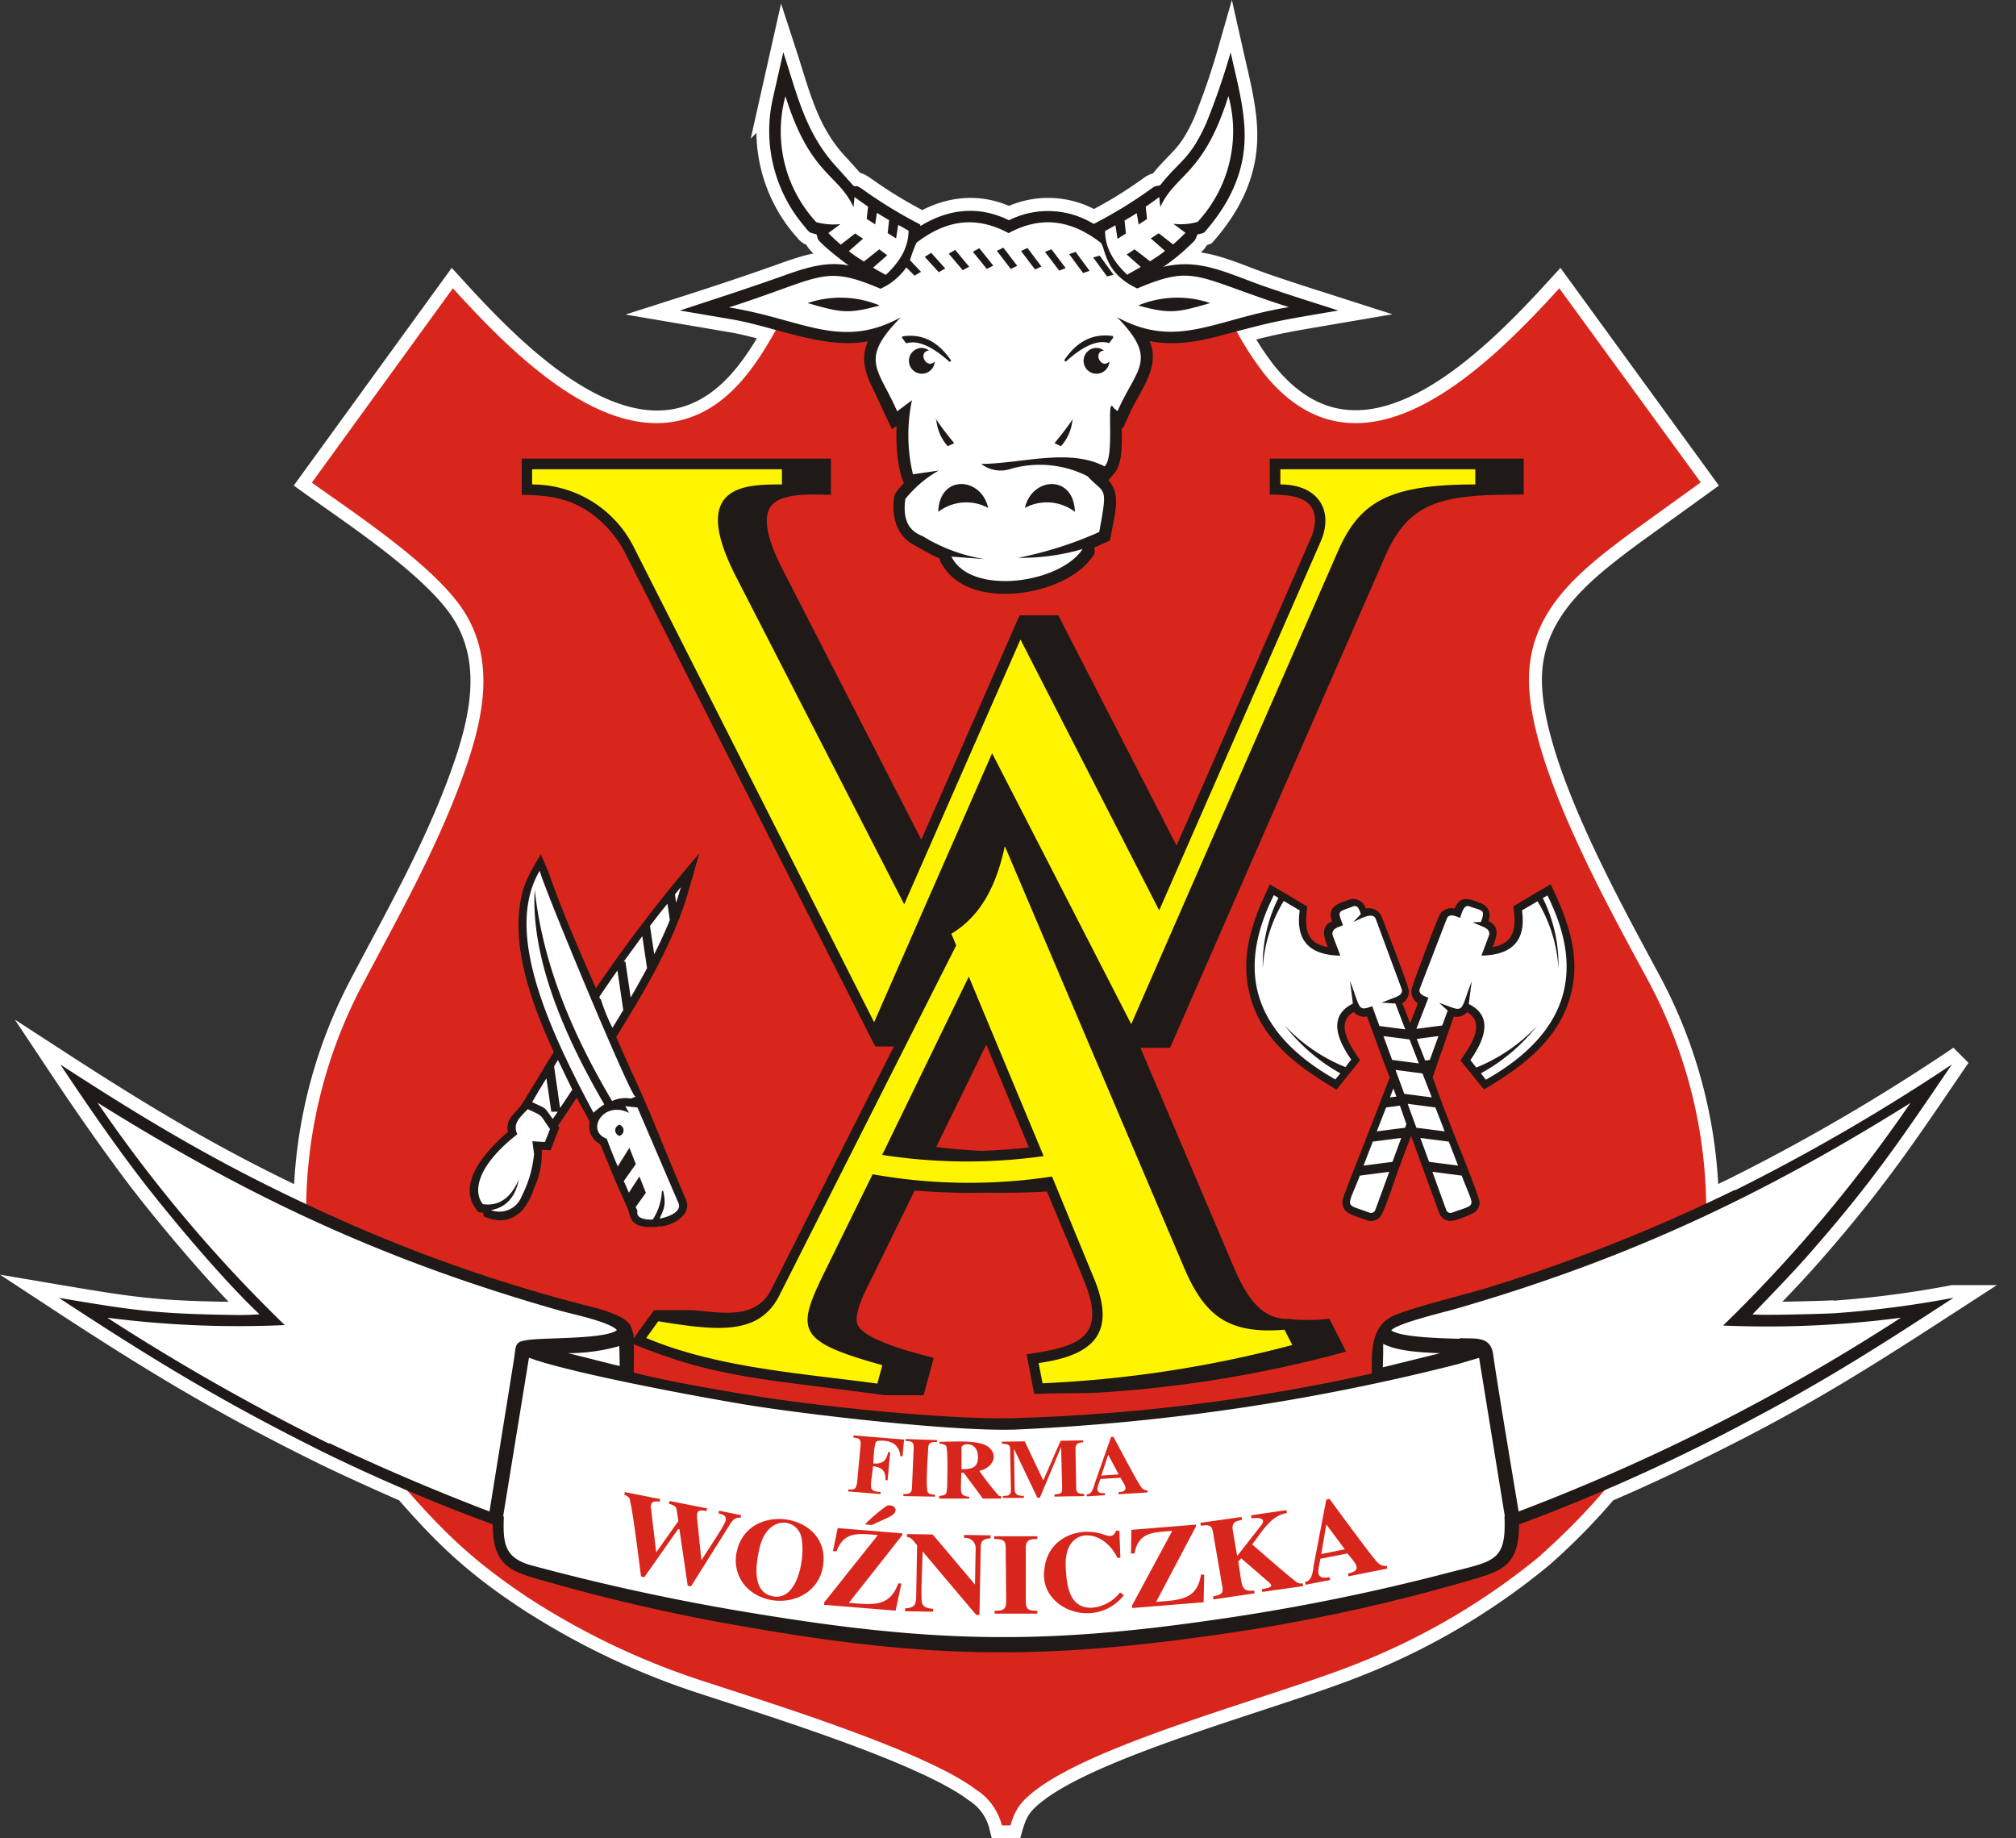 <svg xmlns="http://www.w3.org/2000/svg" viewBox="0 0 312.14 284.6"><rect x="0" y="0" width="312.14" height="284.6" fill="#333333" stroke="none"/><defs><style>.cls-1{fill:#fff;stroke:#fff;stroke-miterlimit:10;stroke-width:4px;}.cls-2{fill:#fff500;}.cls-2,.cls-3,.cls-4{fill-rule:evenodd;}.cls-3{fill:#d9261c;}.cls-4{fill:#1f1a17;}</style></defs><g id="Warstwa_2" data-name="Warstwa 2"><g id="Warstwa_1-2" data-name="Warstwa 1"><path class="cls-1" d="M284,203.3c-1.31.09-12.26.39-12.65.15l.15-.16c3.09-3.22,6.21-6.4,9.15-9.79,9.25-10.6,13.69-17.17,21.55-28.72a308.08,308.08,0,0,1-33.57,19.49l-4.49,2.16a74.91,74.91,0,0,0-9-34.56C249,140.4,236.64,118.4,236.74,105.1c.08-10.69,8.13-16.88,16-22.72l10.6-7.65-21.91-30.1c-11.05,12.14-30.64,31.78-45.63,13.31a45.43,45.43,0,0,1-4.32-6.66c6.17-1.62,6.62-1.67,15.71-3.22-3.93-1.26-7.87-2.49-11.77-3.85-5.6-2-9.83-4.27-15.33-2.9a32.29,32.29,0,0,0,4-3.25c.82-.79,1-.79,1.27-1.79a3.86,3.86,0,0,0,1.06-.28,30.21,30.21,0,0,0,3.43-4.74c4.64-8.23,2.58-14.58.65-23.17a109.49,109.49,0,0,1-3.79,11c-2.49,5.55-4,5.67-6.95,9.41-.36.45-.51,0-1.41.62a68.46,68.46,0,0,1-9,5.52,13.53,13.53,0,0,0-13.12-.56c-4.66-2.28-9.36-1.73-13.72.9v-.34a71.24,71.24,0,0,1-8.77-5.34c-1.42-1-1.15-.4-1.56-.64l-2.42-2.7c-5-5.17-6.23-11-8.47-17.86l-1.59,7.08A22.76,22.76,0,0,0,124.51,35c.9,1,.72,1,1.93,1.29l.23.76c.51.89,3.93,3.49,4.77,4.08-3.44-.7-6.68.36-9.87,1.5-5.39,1.93-10.77,3.71-16.28,5.47l8.29,1.41c2.14.39,4.38,1,6.63,1.61-3.31,6-7.54,12.1-14.49,13.93C92.41,68.51,78,53.26,70.12,44.63L48.28,74.72c6.83,4.89,19.06,12.91,23.54,19.9,5.08,7.93,2.86,17.18-.12,25.45-4.11,11.43-10.15,22.05-15.79,32.77a75,75,0,0,0-8.48,33.59c-13.85-6.48-24.78-13-38.12-21.65,3.94,5.92,8,11.77,12.27,17.43,4.68,6.12,13.05,16.06,18.57,21.24a44.72,44.72,0,0,1-4.63.09c-11.4-.17-15.09-.72-26.44-2.64,14.67,9.62,25.47,16.16,41.29,23.94,3.32,1.62,8,3.75,12.64,5.78,6,6.89,10.5,11.21,18.53,16.54a114.44,114.44,0,0,0,27.53,13.16c9.88,3.25,34.11,10.71,42.05,16.74a9.22,9.22,0,0,1,4,5.54h1.33c.78-2.7,1.8-3.85,4-5.54,9.94-7.52,37.64-14.6,50.11-19.68a105.25,105.25,0,0,0,28-16.59,97.37,97.37,0,0,0,10-10.17c7.64-3.28,15.12-6.92,22.49-10.77,11.67-6.14,20.33-11.75,31.37-18.9A159.35,159.35,0,0,1,284,203.36"/><path class="cls-2" d="M157.39,178.63a84.07,84.07,0,0,1-19.67-.48L150,153.09l10.44,25.24Zm-21.87,4a84.56,84.56,0,0,0,26.85.33c2.13,5.18,4.37,10.34,6.43,15.55,3.41,8.64-1.17,10.67-8.9,11.85l.9,4.6a190.9,190.9,0,0,0,40.45-6.23l-1.86-3.67c-7.48.52-12.48-.54-15-8.29l-.23-.75L155.4,128.43c-1.29,5.81-2.69,11.67-8,15.19l-1,.62.9,2.1L120,200.17a15.44,15.44,0,0,1-4.89,3.37c-4.28,1.72-9.14.9-13.54.2l-2.69,3.78c12.46,5.1,22.72,5.61,35.79,7.35l1.8.24,1.16-4.26c-2.52-.71-10.83-2.61-11.67-5.66-.59-2.2,1.53-6,2.47-7.93ZM81.61,71.87v3.89c5.44.08,9.93,1.64,13.56,5.91a19.76,19.76,0,0,1,2.42,3.65L135.39,160l18.22-41.65,21.54,41.94,32.7-74.7c3.55-8,8.49-9.4,17-9.79l4.3-.07v-3.9H197.46v3.88c2.91.08,6.61.54,6.95,4.39a7.21,7.21,0,0,1-.65,3.39l-24.31,55.55L157.91,97.15l-18,41L114.68,89c-2-4-5.38-11.24.9-12.8a26.46,26.46,0,0,1,6.28-.42v-3.9Z"/><path class="cls-3" d="M205.35,236l-.78,4.59,3.65-.73Zm-2,6.61,2-10.45.51-.11c1,1.39,6.68,9.12,7.41,9.82a1.57,1.57,0,0,0,1.43.53l.1.44-6,1.19-.1-.43c2.48-.49,1-1.7-.07-3.11l-4.2.83c-.26,1.63-1,3.33,1.42,2.84l.1.44-3.79.74-.1-.43c1-.2,1.11-1.15,1.33-2.3m-17.46-6.41-.08-.45,6.38-.9.07.46c-1.12.17-1.62.49-1.42,1.65l.67,3.93,3.79-4.84c.82-1.22-.9-1.06-1.57-1l-.08-.46,5.49-.8.07.45c-2.5.37-3.86,2.92-5.38,4.86,1.47,1.24,5.75,5.05,7,5.91a1.16,1.16,0,0,0,.82.1l.08.44-6.33.9-.08-.43c1.36-.21,1.89-.42,1.05-1.11l-4.23-3.66-.46.49c.63,3.66.29,4.77,2.46,4.49l.07.44-6.36.94-.09-.44c1.06-.28,1.65-.35,1.47-1.42l-1.46-8.54c-.19-1.15-.71-1.18-1.86-1m-10.69,12.37L181.5,237c-3,.23-5.24.19-5.84,3.5l-.55,0,.06-3.66,10-.81v.28L179,248c3.76-.31,6.33-.32,6.95-4.23h.5l-.09,4.28-11.07.9Zm-13.46-6.28c.73-4,4.7-5.81,8.39-4.94,1.07.25,2.11,1,2.61-.39h.51l.16,4.2H173c-2.2-4.66-8.2-5-8,1.23.11,2.8.45,6.62,4.05,6.5a6.16,6.16,0,0,0,4.37-2.37l.6.43c-4.41,5.52-13.21,2.14-12.32-4l.09-.64m-6.08-2.75c0-1.18-.55-1.31-1.79-1.31v-.43h6.69v.43c-1.17,0-1.79.12-1.79,1.38v8.1c0,1.45.38,1.63,1.79,1.63v.44H154v-.44c1.27,0,1.79-.17,1.79-1.41ZM142,239.22c-.46-.51-.89-1.26-1.58-1.27v-.46l4,.07,6.54,7.75.1-5.5a1.59,1.59,0,0,0-1.46-1.72,1.29,1.29,0,0,0-.34,0v-.46l4.11.06v.46c-.9.07-1.5.24-1.52,1.29l-.2,10.56h-.51l-8.29-9.82c0,1.27-.34,7.23-.08,8s1.06.81,1.71.89v.44l-4.35-.07V249c1.33-.11,1.69-.39,1.72-1.75Zm-7-3.13-1.09-.09a26,26,0,0,1,3.37-2.87c1-.4,2.33.75.4,1.72Zm-7.4,12,8.32-10.44c-3-.24-5.2-.63-6.4,2.51h-.56l.74-3.59,10,.81v.28l-8.27,10.48c3.79.3,6.28.69,7.65-3h.49l-.9,4.21-11.06-.9Zm-10.18-7.64c-.51,2.77-.68,6.28,2.46,6.72,4.07.54,5-7.6,4-9.78-1.18-2.56-5.57-2.59-6.43,3.06m-3.32-.48c1.9-7.64,14.53-5.68,13.31,2.41-.9,6-8.7,7.11-12.18,3a6.09,6.09,0,0,1-1.13-5.39m-13.33-6.47.8,6.81,3.43-4.85-.25-1.7c-.11-.66-.51-.74-1.22-1l.1-.41,5.81,1.15-.09.42c-1.37-.28-1.53,0-1.44,1.2l.66,6.41c.6-1,3.59-5.39,3.76-6.15s-.51-1-1.11-1.09l.09-.43,3.42.69-.1.41c-.61-.12-1.13.19-1.57.9l-6.1,9.71-.51-.1-1.29-8.77H105l-5.24,7.45-.51-.11c-.19-1.42-1.44-11.67-1.85-12.2a1.74,1.74,0,0,0-.74-.44l.09-.42,5.47,1.08-.09.42c-1.15-.23-1.4.2-1.38,1m70.83-8.29-1.06,3.23,2.69-.18Zm-2.13,4.58,2.58-7.34h.37c.66,1.21,3.7,7,4.27,7.75a1.12,1.12,0,0,0,1,.52v.33l-4.49.28v-.32c1.85-.11.9-1.18.3-2.24l-3.11.2c-.36,1.13-1.09,2.3.71,2.19v.32l-2.81.18v-.33c.76,0,.9-.71,1.21-1.52m-7.95-.62,2.69-6.14,3.49-.06v.31c-.75,0-1.21.26-1.19,1l.11,6c0,.9.36.9,1.24,1v.32l-4.61.07v-.32c.95-.15,1.21-.07,1.19-1L164.3,224,161,231.87h-.39L157,224.3l.09,6.17c0,.95.55,1.12,1.43,1.11v.32h-3.24v-.31c.9,0,1.26-.11,1.24-1l-.12-6.29c0-.74-.54-.74-1.27-.8v-.31l3.53-.05Zm-12.66-5.06v3.33c1.67,0,2.55-.29,2.55-1.86,0-2.59-2.55-2.19-2.55-1.47m-2.22,6.28c0-.9.18-6.12-.18-6.58a1.29,1.29,0,0,0-1-.3v-.32c2.1,0,6.35-.37,7.69.9,1.54,1.39.33,3.23-1.53,3.59a42.31,42.31,0,0,0,3,3.85.9.9,0,0,0,.4.09V232h-2.85L149.22,228h-.39c0,3-.44,3.52,1.25,3.73V232h-4.66v-.41c1-.09,1.19-.22,1.19-1.21m-5.14-6.29c0-.89-.36-1-1.26-1v-.31l4.86.16v.31c-.85,0-1.33,0-1.36,1s-.47,6.45,0,6.88a1.79,1.79,0,0,0,1.06.25v.32l-4.9-.08v-.32c.9,0,1.3-.09,1.33-1Zm-8.79,5.71.56-6c.09-1-.18-1.16-1.11-1.24v-.34l7.85.64-.24,2.59h-.34c-.2-2.86-3.42-2.47-3.66-2.32-.43.26-.47,2.85-.53,3.43,1.42.12,2-.38,2.31-1.74h.31l-.4,4.34h-.32c0-1.54-.55-1.95-1.94-2.18-.31,3.28-.9,3.89,1.17,4v.32l-5-.4v-.32c.8.06,1.23,0,1.31-.85m105.93,11a103.4,103.4,0,0,0,11.08-11.46c-5.09,2-10.14,4.14-15.26,6,0,6.8-2.18,7-7.92,8.69-14.17,4.15-25.66,6.28-40.19,8.4-26.57,3.89-44.76,2.89-71.95-1.68A278.12,278.12,0,0,1,85,244.06c-2.23-.63-6.09-1.31-7.13-3.78a11.22,11.22,0,0,1-.78-4.93c-5.19-1.75-10.23-3.95-15.26-6C68.46,237,73,241.46,81.5,247.16a114.16,114.16,0,0,0,27.57,13.16c9.88,3.25,34.11,10.71,42.05,16.74a9.22,9.22,0,0,1,4,5.54h1.33c.78-2.7,1.8-3.85,4-5.54,9.94-7.52,37.64-14.6,50.11-19.68a105.25,105.25,0,0,0,28-16.59M97.32,207.65l.12,5.39c7.45,2,20.58,4,28.43,5.06,9.21,1.19,18.46,1.79,27.74,2.18s27.17-1.48,36.8-2.81c7.69-1.07,15.34-2.5,22.91-4.23,0-2.26-.25-6,1.38-7.77s8-3.11,10.41-3.77a251.59,251.59,0,0,0,39.07-14.46,75.08,75.08,0,0,0-9-35.43c-6.17-11.46-18.55-33.46-18.45-46.76.08-10.7,8.14-16.88,16-22.72l10.6-7.65L241.43,44.63c-11.05,12.14-30.64,31.78-45.63,13.31a49.15,49.15,0,0,1-4.72-7.38c-4.08,1.11-8.26,2.28-12.56,1.56l-1.88-.36c1.5,3.54,1.44,4.56-.56,8.2-.9,1.69-1.8,3.4-2.58,5.17l-.65-.43c0,2,.34,6.38-.9,8l-1.49,1.62c1.8,1.92,1.69,2.69,1.16,5.87l-.52,2.92-2.53,1.1c.07,1.16.22,1.05-.53,2-4.07,5.08-17.3,7.27-21.29,1.14-.4-.6-.53-.72-.45-1.4A25.23,25.23,0,0,1,142.58,84c-1.2-.79-2.8-1.15-3.35-3.87a8.83,8.83,0,0,1,0-3.32,11.15,11.15,0,0,1,1.67-1.9,12.45,12.45,0,0,1-1.07-4.19,38.59,38.59,0,0,1-.15-6.45l-1.24.9-3-6.13c-1.42-3-1.14-4.32.25-7.3-5.38,1-7.79.57-13-.84l-2.13-.59c-3.37,6.16-7.66,12.78-14.9,14.68C92.41,68.51,78,53.26,70.12,44.63L48.28,74.72c6.83,4.89,19.06,12.91,23.54,19.9,5.08,7.93,2.86,17.18-.12,25.45-4.11,11.43-10.15,22.05-15.79,32.77A75.06,75.06,0,0,0,47.4,187.3a256.47,256.47,0,0,0,42.32,15.33c1.57.42,6.73,1.55,7.29,3.27Zm1.47-.14,2.81-3.91h5.53c1.68.14,3.81.9,5.49.59a13.8,13.8,0,0,0,7-3.72l.36-.35,19.64-38.89-3.67,0L97.56,85.34a17,17,0,0,0-14.72-9.52H81.58v-4h46.29v4c-7.61,0-12.7.55-8.36,10.67l1.18,2.48,22,42.83L158.36,96h5l18.85,36.69,21.54-49.18c1.8-4.35-.33-7.49-5-7.7h-1.33v-4H235.2v4c-7.18,0-15.39-.06-19.68,6.73a23.57,23.57,0,0,0-1.63,3.11l-33.21,75.82h-5.29L190.1,196c1.09,3,2,5.75,5.08,7.6s6.77,1.65,10.17,1.41l1.91,3.76a181.9,181.9,0,0,1-39.42,6.18l-7.09.07-.9-4.67c8.57-1.31,12.31-3.6,8.56-12.63l-5.83-14c-4.1.3-8.18.25-12.29.27q-4.6,0-9.16-.42c-2.51,5.12-5.09,10.21-7.51,15.37-3.31,7.06-2.39,8.25,6.86,11l3.12.9-1.21,4.42h-5.33l-11.46-1.46c-9.81-1.23-17.59-2.46-26.82-6.24m115.71-36.84,1.48-3.83-.68-1.79-1.9-5.27h0l-1.21-3.32c-1.31.27-1.53.24-2.41-.78-2.45,1.44-3,2.87-1.75,5.67a19.08,19.08,0,0,0,1.66,2.78l-1.15,1.41h0l-1.71,2.11c-8-4.7-14.25-10.77-12.81-20.79a30.72,30.72,0,0,1,3-8.89l4.61,2.74c-.43,3.27.19,5.9,3.83,6.6l1.41.23c-.26-.68-1.2-2.57-1-3.33s.82-.9,1.43-1.19c-.82-2.24-.46-2.2,2-3.05,1.12-.39,1.48.79,1.8,1.58.9-.21,1.79-.39,2.25.63.49,1.23,4.17,10.71,4.15,11.33s-.63,1.08-1.22,1.41l2.19,5.64,2.18-5.64c-.75-.42-1.48-.94-1.14-1.91.44-1.27,3.91-10.77,4.34-11.26s1.28-.38,2-.18c.9-2.2,1.12-1.93,3.49-1,1.11.45.58,1.61.29,2.42,2.29,1,1.49,1.66.41,4.53,3.29-.57,5.55-1.34,5.39-5.39l-.15-1.47,4.61-2.69c3.59,7.43,5.07,14.77-.3,21.88-2.51,3.33-6,5.7-9.5,7.8l-2.86-3.52c1.57-2.3,3.8-6,.59-8.08l-.69-.41c-.89,1-1.09,1.05-2.4.77-.62,1.68-3.72,10-3.72,10.28s3.21,8.6,3.64,9.69h0c.46,1.21,3.76,9.19,3.66,9.87a1.11,1.11,0,0,1-.7.9c-.59.24-2.58,1.18-3.24,1a1.11,1.11,0,0,1-.78-.69c-1.8-4.48-3.43-9.38-5.09-13.95l-1.09,3c-.51,1.39-3.79,10.86-4.23,11.32a1.14,1.14,0,0,1-1.19.27c-.6-.2-2.69-.81-3.11-1.37a1.14,1.14,0,0,1-.14-1c1.63-4.49,4.09-10.55,5.84-15.06m-62.14,8.26c2.69-.09,5.38-.33,8.08-.63l-7.74-18.52-9,18.34c2.87.38,5.72.66,8.6.78m-70.79,5.67c-.9,2.06-2.32,3.88-5,3.35l-.9-.3-.13-.71-.93-.08c-3.11-4.13,2.1-9,5-11.39-.47-2.17.41-2.14,1.73-3.92.58-.78,4.39-7.18,5.39-8.67-3.44-7.59-8.19-19.32-3.91-27.44l.89-1.51c1.07,2.44,1.92,5,2.9,7.45l5.48,13.26a230.4,230.4,0,0,1,14.45-19.2c-2.22,7.72-4.18,11.82-8.19,18.8l-3.76,6.24c2.7,6.16,5,11.09,7.56,17.39.51,1.25,3.59,8.18,3.59,8.79,0,1.46-2.69,2.47-3.49,2.42l-.61-.2-.18.31c-3.47.13-2.83-1.15-3.28-2.1l-.66-1.65-.06.1-1.74-4v.07l-2-4.91c-.3-.33-1.8-.69-1.56-2.52l.08-.46c-.06-.31-2.31-4.36-2.75-5.21l-3.93,5.9.27.38-1,2.58-1.73-.12a8.42,8.42,0,0,1-.24,4.14,20.19,20.19,0,0,1-1.19,3.29"/><path class="cls-4" d="M153,78.63a7.16,7.16,0,0,0-7.73.61c.19-5.89,6.68-5.39,7.73-.61m5.69,0a7.16,7.16,0,0,1,7.74.61c-.19-5.88-6.68-5.39-7.74-.61m7.38-13.83a7.14,7.14,0,0,1-1.8,4.28l-1-.47c1-1.21,2-2.49,2.88-3.81m-21.2,0a7.13,7.13,0,0,0,1.79,4.28l1-.47c-1-1.21-2-2.49-2.87-3.81m42.51-17.88a15.89,15.89,0,0,0-11.16.37c5,1.39,6.17,1.06,11.16-.37m-62.33,0a15.86,15.86,0,0,1,11.15.37c-5,1.39-6.16,1.06-11.15-.37m39.72,8.83L165,56q4.11-3.72,6.74-2.88l.65-.9-.11-.2c-2.87-.41-5.43.63-7.54,3.8m-17.45,0-.25.22q-4.11-3.71-6.73-2.88l-.67-.9.12-.19c2.87-.42,5.39.63,7.53,3.79m22.44-2a2.08,2.08,0,0,1,1.2.4c-1.8.23-.42,3,.84,1.71a2,2,0,1,1-2-2.11m-27.13,0a2,2,0,0,1,1.19.4c-1.79.23-.41,3,.9,1.71a2,2,0,1,1-2.09-2.11m26.62-14,1-.28,2.15,2.95-1,.27Zm-3.72-.52,1-.35,2.16,2.94-1,.34ZM161.8,39l1-.41L165,41.5l-1,.4Zm-7.45-.16,1-.5,2.15,2.81-1,.49Zm-3.72.13,1-.54,2.16,2.69-1,.52Zm-3.73.3,1-.58,2.16,2.6-1,.54Zm-3.72.49,1-.62,2.17,2.42-1,.58ZM172.46,63.2c-1.33-2.41.27,7.55-1.44,9-5.57-2.87-12.77-.42-19.1-.38a4.93,4.93,0,0,0,4.6.76,16.29,16.29,0,0,1,11.87,1.15c2.69,2.91,3.19,1.22,1.8,8.63a58.46,58.46,0,0,1-12.57,4,34.21,34.21,0,0,0,10-1.36c-3.5,5.34-17.29,7.28-20.31,1.17l5.18.39A25.69,25.69,0,0,1,142.86,83c-2-.75-3.14-2.33-2.69-5.74a17.7,17.7,0,0,1,5.18-4.41l-4,.57a26.37,26.37,0,0,1-.15-11.46l-2.29,1.72c-2.89-6.67-6-7.9.57-14.56-9.33,5.1-15.22.29-26.63-1.53,14.52-4.63,14.51-6.71,23.48-2.89a9.72,9.72,0,0,0,4-3.31l1.27,1.29,1-.6-1.71-1.8a23.06,23.06,0,0,1,1-2.69c5.3-4.09,9.94-3.82,14.27-1.5,4.33-2.32,9-2.59,14.28,1.5.81,1.06.53,4.67,5.64,7.07,9-3.81,9-1.74,23.49,2.89-11.42,1.8-17.32,6.64-26.63,1.54,6.52,6.66,3,7.89.09,14.56ZM158.09,38.86l1-.47,2.16,2.88-1,.44Zm16.54,3.59c.68-.36,1.36-.74,2-1.13l-2.18-1.92,1.22-.8,2.39,1.85c.79-.5,1.57-1,2.32-1.61l-2.2-1.93,1.22-.8,2.23,1.73q1-.86,1.92-1.8l-1.88-1.39a9.55,9.55,0,0,0,3.76-.3,20.68,20.68,0,0,0,4.77-19.49c-3.85,12.29-8.13,11.94-10.55,17.19l-.16-1.54c-.81.59-1.5,1.08-2.1,1.49l.21,1.91-1.3.84L176,33c-.68.44-1.27.79-1.89,1.14l.22,2-1.3.84-.33-2.1-1.6.89c0,2.54,1.29,4.77,3.47,6.8m-37.39,0c-.68-.36-1.36-.74-2-1.13l2.19-1.92-1.23-.92-2.38,1.89c-.8-.51-1.58-1-2.33-1.61l2.2-1.93-1.23-.8-2.22,1.72a23.23,23.23,0,0,1-1.92-1.79l1.87-1.39a9.88,9.88,0,0,1-3.75-.3,20.73,20.73,0,0,1-4.77-19.5c3.85,12.29,8.14,11.94,10.55,17.19l.14-1.58c.81.59,1.5,1.07,2.1,1.49l-.21,1.9,1.31.84.28-1.79c.68.44,1.26.79,1.88,1.14l-.22,2,1.3.83.33-2.1,1.6.9c0,2.54-1.29,4.77-3.46,6.79M142.5,35c4.37-2.69,9.06-3.2,13.72-.9a13.53,13.53,0,0,1,13.12.57,69.55,69.55,0,0,0,9-5.52c.9-.66,1.05-.17,1.41-.62,3-3.75,4.49-3.86,7-9.42a109.69,109.69,0,0,0,3.79-11c1.93,8.59,4,14.94-.65,23.17A30.21,30.21,0,0,1,186.45,36a3.77,3.77,0,0,1-1.06.28c-.31,1-.45,1-1.27,1.79a31.41,31.41,0,0,1-4,3.25c5.5-1.36,9.73.9,15.33,2.9,3.9,1.37,7.84,2.59,11.77,3.85-10.13,1.73-9.53,1.59-18.08,3.84-3.65,1-7.38,1.64-11.14.89,1.7,4-1.37,7.52-3,11l-1.13,2.53-.19-.13c0,2.06.22,5.31-1.08,7l-1,1.15c2,2.09,1,5.23.56,7.74l-.3,1.6-2.41,1.06c.08,1.13.06,1-.73,2-4.44,5.52-18.22,7.73-22.56,1.09-.23-.35-.68-.9-.64-1.36-1.43-.63-2.78-1.43-4.14-2.19-2.52-1.4-3.25-4.17-3-6.88.13-1.07.22-1,1-2l.57-.61c-1.09-2.49-1.24-6.16-1.13-8.86l-.71.53L135,59.84c-1.11-2.24-1.73-4.64-.61-7-6.65,1.28-14.11-2.14-20.84-3.36l-8.28-1.41c5.45-1.79,10.88-3.54,16.27-5.47,3.21-1.14,6.46-2.19,9.88-1.49-.85-.6-4.27-3.23-4.78-4.09l-.22-.75c-1.22-.28-1.07-.25-1.93-1.3a22.74,22.74,0,0,1-4.81-19.81l1.6-7.08c2.23,6.84,3.47,12.69,8.46,18l2.42,2.7c.41.24.14-.38,1.56.64a71.24,71.24,0,0,0,8.77,5.34Zm9.88,143.19c-2.48-.11-5-.3-7.42-.63l7.75-15.84,6.59,15.92c-2.3.25-4.61.43-6.91.51m9.2.83a84.88,84.88,0,0,1-25-.19L150,151.19Zm-26.48,2.81a84.92,84.92,0,0,0,27.78.35l6.28,15.26c4,9.16-.06,12.45-8.36,13.62l.61,3.13a181.35,181.35,0,0,0,38.67-5.93l-1.21-2.36c-8.58.69-12.31-2-15.54-9.59L155.58,131c-1.24,5.75-3.51,10.68-8.28,13.56l.75,1.8-27.41,54.24c-3.16,6.24-9.82,5.39-18.72,3.95l-1.86,2.59c10.92,4.61,24.09,5.47,35.78,7.06l.77-2.85c-13.29-3.73-13.4-5.31-8.92-14.47ZM82.39,72.65V75A17.6,17.6,0,0,1,98.28,85l37.06,73.25,18.27-41.64,21.54,41.94,32-73.2C210.52,77.69,215,75,228.42,75V72.65H198.24V75c5.93,0,8.31,4.11,6.24,8.84l-25,57.1L158,99l-18,41L114,89.36C106.6,75,115.36,75,121.07,75V72.65ZM210.55,182c-2.05,5.29-2.46,4.25,1.49,5.74a.7.7,0,0,0,.89-.4l2.17-5.93Zm2-5.26-1.43,3.71,4.48-.58,1.35-3.7Zm2.06-5.29-1.44,3.7,4.38-.56.2-.57-1-2.85Zm1.13-2.94-.53,1.38,1-.12Zm4.92-4.32.72-.1,1.34-3.69-3.36.44ZM230,143.63H230l-2-.84,1.3-.06c.71-2,.3-1.64-1.8-2.42-.9-.35-1.21,1.22-1.43,1.79-.67-.25-1.71-.79-2.08.17L219.85,153c-.35.9.67,1.22,1.32,1.46l-1.87,4.82,4-.52.85-2.31-1.33-1.2,1.6.58h0c2.24.84,1.8.41,3.44-3.91l-.45,3.52q4.71,2.31.26,8.67l.9,1.16a26.36,26.36,0,0,0,9.42-6.46,28.58,28.58,0,0,1-8.69,7.35l.76,1c12.84-7.29,15.35-16.88,9.53-28.53l-.71.41a23.35,23.35,0,0,1,2.42,10.86,22.68,22.68,0,0,0-3.24-10.37l-2.41,1.41q1,6.87-6.28,7l1.16-3.09a.91.91,0,0,0-.52-1.16h0M226.32,182c2,5.3,2.46,4.25-1.49,5.74a.71.71,0,0,1-.9-.4l-2.15-5.93Zm-2-5.26,1.44,3.71-4.49-.58-1.36-3.7Zm-2.08-5.29,1.44,3.7-4.38-.56-1.35-3.71Zm-2-5.27,1.45,3.71-4.26-.55-1.36-3.7Zm-2-5.26,1.44,3.71-4.13-.54-1.35-3.69Zm-11.3-17.29,1-.38c-.9-2.41-.81-2,1.57-2.93.77-.29,1,.67,1.2,1.19l-1.16,1.22c.9-.36,3-1.71,3.47-.44L217,153.06c.3.8-.44,1.12-1,1.35h0l-.29.11h0l-1.79.7,2.13.14,1.53,4-4-.52-1.12-3.07c-2.23.83-1.8.41-3.44-3.92l.45,3.52q-4.71,2.33-.26,8.67l-.89,1.16a26.23,26.23,0,0,1-9.41-6.45,28.46,28.46,0,0,0,8.62,7.42l-.78.94c-12.83-7.29-15.34-16.87-9.52-28.53l.71.42a23.11,23.11,0,0,0-2.42,10.86,22.59,22.59,0,0,1,3.24-10.38l2.48,1.47q-1,6.87,6.29,7l-1.17-3.09a.91.91,0,0,1,.52-1.16h0m14.94,23.07,1.69,4.65,1.66,4.26h0c.52,1.34,3.95,9.69,3.92,10.55a1.94,1.94,0,0,1-1.2,1.69c-.76.31-2.7,1.21-3.54,1.09a1.89,1.89,0,0,1-1.51-1.2l-4.36-11.95L216.54,181c-.43,1.19-2.27,6.81-2.87,7.43a1.91,1.91,0,0,1-2,.49c-.76-.27-2.79-.85-3.38-1.52a2,2,0,0,1-.35-1.89c1.2-3.31,2.55-6.57,3.82-9.88l3.41-8.8-1-2.61-1.92-5.25h0l-.59-1.62a2.13,2.13,0,0,1-2.07-.68c-3.06,1.8-.32,5.5,1,7.48l-2.06,2.54-1.58,2c-6.29-3.71-12.24-8.08-13.68-15.78-1.1-5.79.9-10.89,3.35-16l5.79,3.43c-.39,3-.44,5.64,3.18,6.29-.49-1.32-1.29-3.12.64-4-.81-2.23.9-2.74,2.69-3.36a2,2,0,0,1,2.51,1.29.44.44,0,0,1,0,.1,2.14,2.14,0,0,1,2.49,1.27c.54,1.31,4.17,10.69,4.21,11.45a2.09,2.09,0,0,1-1,1.93l1.21,3.12,1.2-3.12a2.14,2.14,0,0,1-.9-2.52c.47-1.35,3.92-10.77,4.39-11.38a2.14,2.14,0,0,1,2.19-.75c.86-2.21,2.5-1.45,4.26-.74a2,2,0,0,1,1,2.6l0,.09c1.94.84,1.13,2.65.64,4,3.59-.62,3.59-3.25,3.18-6.29l3.36-2,2.43-1.43c2.78,5.81,4.9,11.5,2.87,17.95s-7.52,10.49-13.19,13.82l-3.65-4.49c1.36-2,4.1-5.68,1.05-7.47a2.12,2.12,0,0,1-2.08.67Zm-123.37,3-.76.3a5,5,0,0,0-2.92.38C88.44,159.78,84,149,82.79,137.71c-.55,9.54,3.51,20.8,10.77,33.26a13,13,0,0,0-1.67,1.29c-7.94-14.8-13.6-28.6-8.3-37.5-.5,0,14.07,35.08,14.78,35m-2.47,4.37a.89.89,0,0,1,.61,1.11.86.86,0,0,1-.61.61.9.9,0,0,1-.61-1.11.93.93,0,0,1,.61-.61m1.5-1.84c-4-2-6.78,2.8-3.46,4q.81,2.19,1.71,4.29l1.8-2.89,1,2.53-1.87,2.63c.26.58.52,1.16.79,1.79L99,182.13l1,2.53-1.58,2.21c.1.2.2.4.29.61-.28,1,.89,1.39,2.36,1.32a8.72,8.72,0,0,0,1.41-4.43h.2c.6,2.53-.16,3.16-.53,4.29,1.8-.34,3.52-1.29,2.85-2.52L98.7,171.46l-1.88-.21Zm7.11-33.83.9-1.11c-.21.78-.46,1.58-.74,2.4Zm-3.87,4.88q1.35-1.78,2.7-3.43l.37,2.53c-.69,1.7-1.5,3.47-2.42,5.29Zm-4.07,5.53q1.46-2,2.88-3.94l.73,4.95c-.79,1.49-1.64,3-2.53,4.55l-.82-5.56Zm-3.78,5.46q1.41-2.1,2.81-4.09l.9,6.14c-.54.9-1.1,1.8-1.67,2.74a27.52,27.52,0,0,1-1.8-4.44h-.11Zm-7,10.77.6-1,2.22,4.59c-.63.95-1.25,1.9-1.89,2.84Zm-3.41,5.55c.73-1.27,1.47-2.51,2.22-3.7l.76,5.16h1l-.78,1.12c-1.48-2.09-.9-1.49-3.24-2.63m.35,8.08-.26-2,1.94.12.79-2c-1.74-2.45-.89-1.88-3.45-3.09-1.07,1.19-2.42,2.13-1.61,3.88-6.44,5.06-6.84,9-5.33,10.83,2.36.33,4.26-.81,5.57-3.83-.55,2.76-2,4.34-4.32,4.75a3.68,3.68,0,0,0,4.75-2.15v0a18,18,0,0,0,1.91-6.46m-.08,5.39A12.56,12.56,0,0,0,83.88,178l1.36.09,1.36-3.5-.21-.29,2.9-4.35c.33.65,2,3.51,2,3.8a3.11,3.11,0,0,0,1.43,3.27c.38.24.42.61.58,1l2.12,5.13h0l1.79,4h0c.46,1.15.23,2.59,3,2.81h1.59l.08-.13c1,.31,5.63-1.28,4.27-4.26-3.51-8.17-5.17-12.82-8.3-19.51l-2.45-5.52c4.2-6.75,8.67-14.24,11-21.9l1.87-6.51a226.6,226.6,0,0,0-16,20.87C89.63,147,87,141,84.84,134.79l-1.11-2.53c-2,3.39-3,5-3.37,9-.63,7.28,2.44,15.12,5.38,21.63-1,1.53-4.49,7.45-5.1,8.25-1.06,1.45-2.39,2.09-2,4.11-2.91,2.45-7.94,7.64-5.05,11.78l.48.64.73.09.1.57c2.22.9,4.2.9,6-1a10.45,10.45,0,0,0,1.72-3.14m-31.69,39.3A342,342,0,0,1,16.61,204a158.77,158.77,0,0,0,27.48,1.14,222.43,222.43,0,0,1-29-34.44c23.71,14.82,44.7,24.56,71.66,32.22,1.6.46,7.7,1.72,8.77,3-1.7,1.36-10.35,1.17-13.19,1.46s-2.35.63-2.79,3.32L75.79,234q-12.57-4.8-24.8-10.58m175-16.16c-2.1-.06-9.17-.18-10.58-1.31,1-1.13,8.49-2.88,10-3.33,26.29-7.59,47.22-17.38,70.38-31.86a226.13,226.13,0,0,1-29,34.45A158.16,158.16,0,0,0,294.32,204a312.78,312.78,0,0,1-59.19,30c-.36-2.22-3.33-19.82-3.93-24.24-.39-2.93-2.58-2.49-5.16-2.59m3.9,8.76L233,234.78h-.06c.31,7.12-1.68,6.86-9.13,8.81A323.46,323.46,0,0,1,188,250.77c-26.93,3.91-43.92,3.5-71.24-1a345.83,345.83,0,0,1-34.4-7.41c-4.35-1.17-4.49-3.52-4.35-7.6H77.9l4-24.57c6.47,2.44,28.35,6.47,35.15,7.52,9.53,1.47,31.52,4,40.58,3.59a338.42,338.42,0,0,0,68-10.09l3.38-1ZM95.06,211.27l-6.55-1.65-.62-.13a29,29,0,0,0,8-1.1l.06,3.08Zm119.1-1.8v-1.42c2.43,1.21,6.12,1.32,8.8,1.45l-8.85,2.18Zm54.48-25.2a308.26,308.26,0,0,0,33.57-19.48c-7.85,11.56-12.29,18.13-21.55,28.72-2.94,3.39-6.06,6.57-9.14,9.79a.81.81,0,0,0-.16.16c.39.24,11.34-.07,12.65-.15a159,159,0,0,0,18.46-2.4c-11,7.18-19.7,12.75-31.37,18.89A288.15,288.15,0,0,1,235.2,236c0,6.84-3.07,7.31-8.48,8.9a277.51,277.51,0,0,1-38.6,8.22c-26.69,3.82-44.41,3.64-71.62-1.09a289,289,0,0,1-31.72-7.14c-5.64-1.59-8.48-2.24-8.48-8.9a273.77,273.77,0,0,1-26-11.07c-15.72-7.8-26.52-14.36-41.19-24,11.35,1.92,15,2.47,26.44,2.64a44.72,44.72,0,0,0,4.63-.09c-5.52-5.18-13.89-15.12-18.57-21.24-4.32-5.66-8.33-11.51-12.27-17.43,14.83,9.65,26.7,16.59,42.86,23.81a237.92,237.92,0,0,0,38.46,13.47c1.68.42,5.87,1.44,6.87,3a5.06,5.06,0,0,1,.61,2.07h0l3.12-4.32h6c4.41.35,9.75,1.55,12.14-3.17l19-37.65h-2.89L96.86,85.74a17.48,17.48,0,0,0-4.55-5.66c-3.67-2.93-7-3.41-11.53-3.47V71h47.87V76.6c-2.47,0-5.79-.29-8.08.81-4,1.87-.43,8.69.84,11.21L142.65,130l15.21-34.74h6l18.31,35.65L203,83.21a7.17,7.17,0,0,0,.6-2.42c.16-4.19-4.28-4.16-7-4.23V71h39.32v5.55l-5.08.08c-8.37.37-12.93,1.73-16.29,9.29l-33.39,76.3h-4.58l14.25,33.49c1.63,3.81,3.93,8.82,9,8.46v.06a31.24,31.24,0,0,0,6-.06l2.59,5.08a188.32,188.32,0,0,1-37.43,6.29c-3.68.24-6.91.07-10.86.27l-1.18-6.14c7.29-1.11,12.51-2.21,9.1-10.86-1.9-4.82-4-9.58-5.95-14.36-3.17.23-6.28.2-9.48.19a106.27,106.27,0,0,1-11-.33l-6.49,13.26c-.85,1.73-2.75,5.15-2.46,7.12.4,2.78,9.68,4.9,11.9,5.54L143,216h-6l-2.48-.34-13.65-1.74c-9.07-1.28-14.36-2.43-22.75-5.81h0c.08,1.43,0,3,0,4.38,5.18,1.4,18,3.59,23.57,4.33,9.41,1.3,26.93,3.08,36.11,2.7a293.62,293.62,0,0,0,54.61-6.88c-.11-4.16.16-7.28,3.08-8.82,2.24-1.17,12.26-3.65,14.78-4.44a263.25,263.25,0,0,0,38.29-15.15"/></g></g></svg>